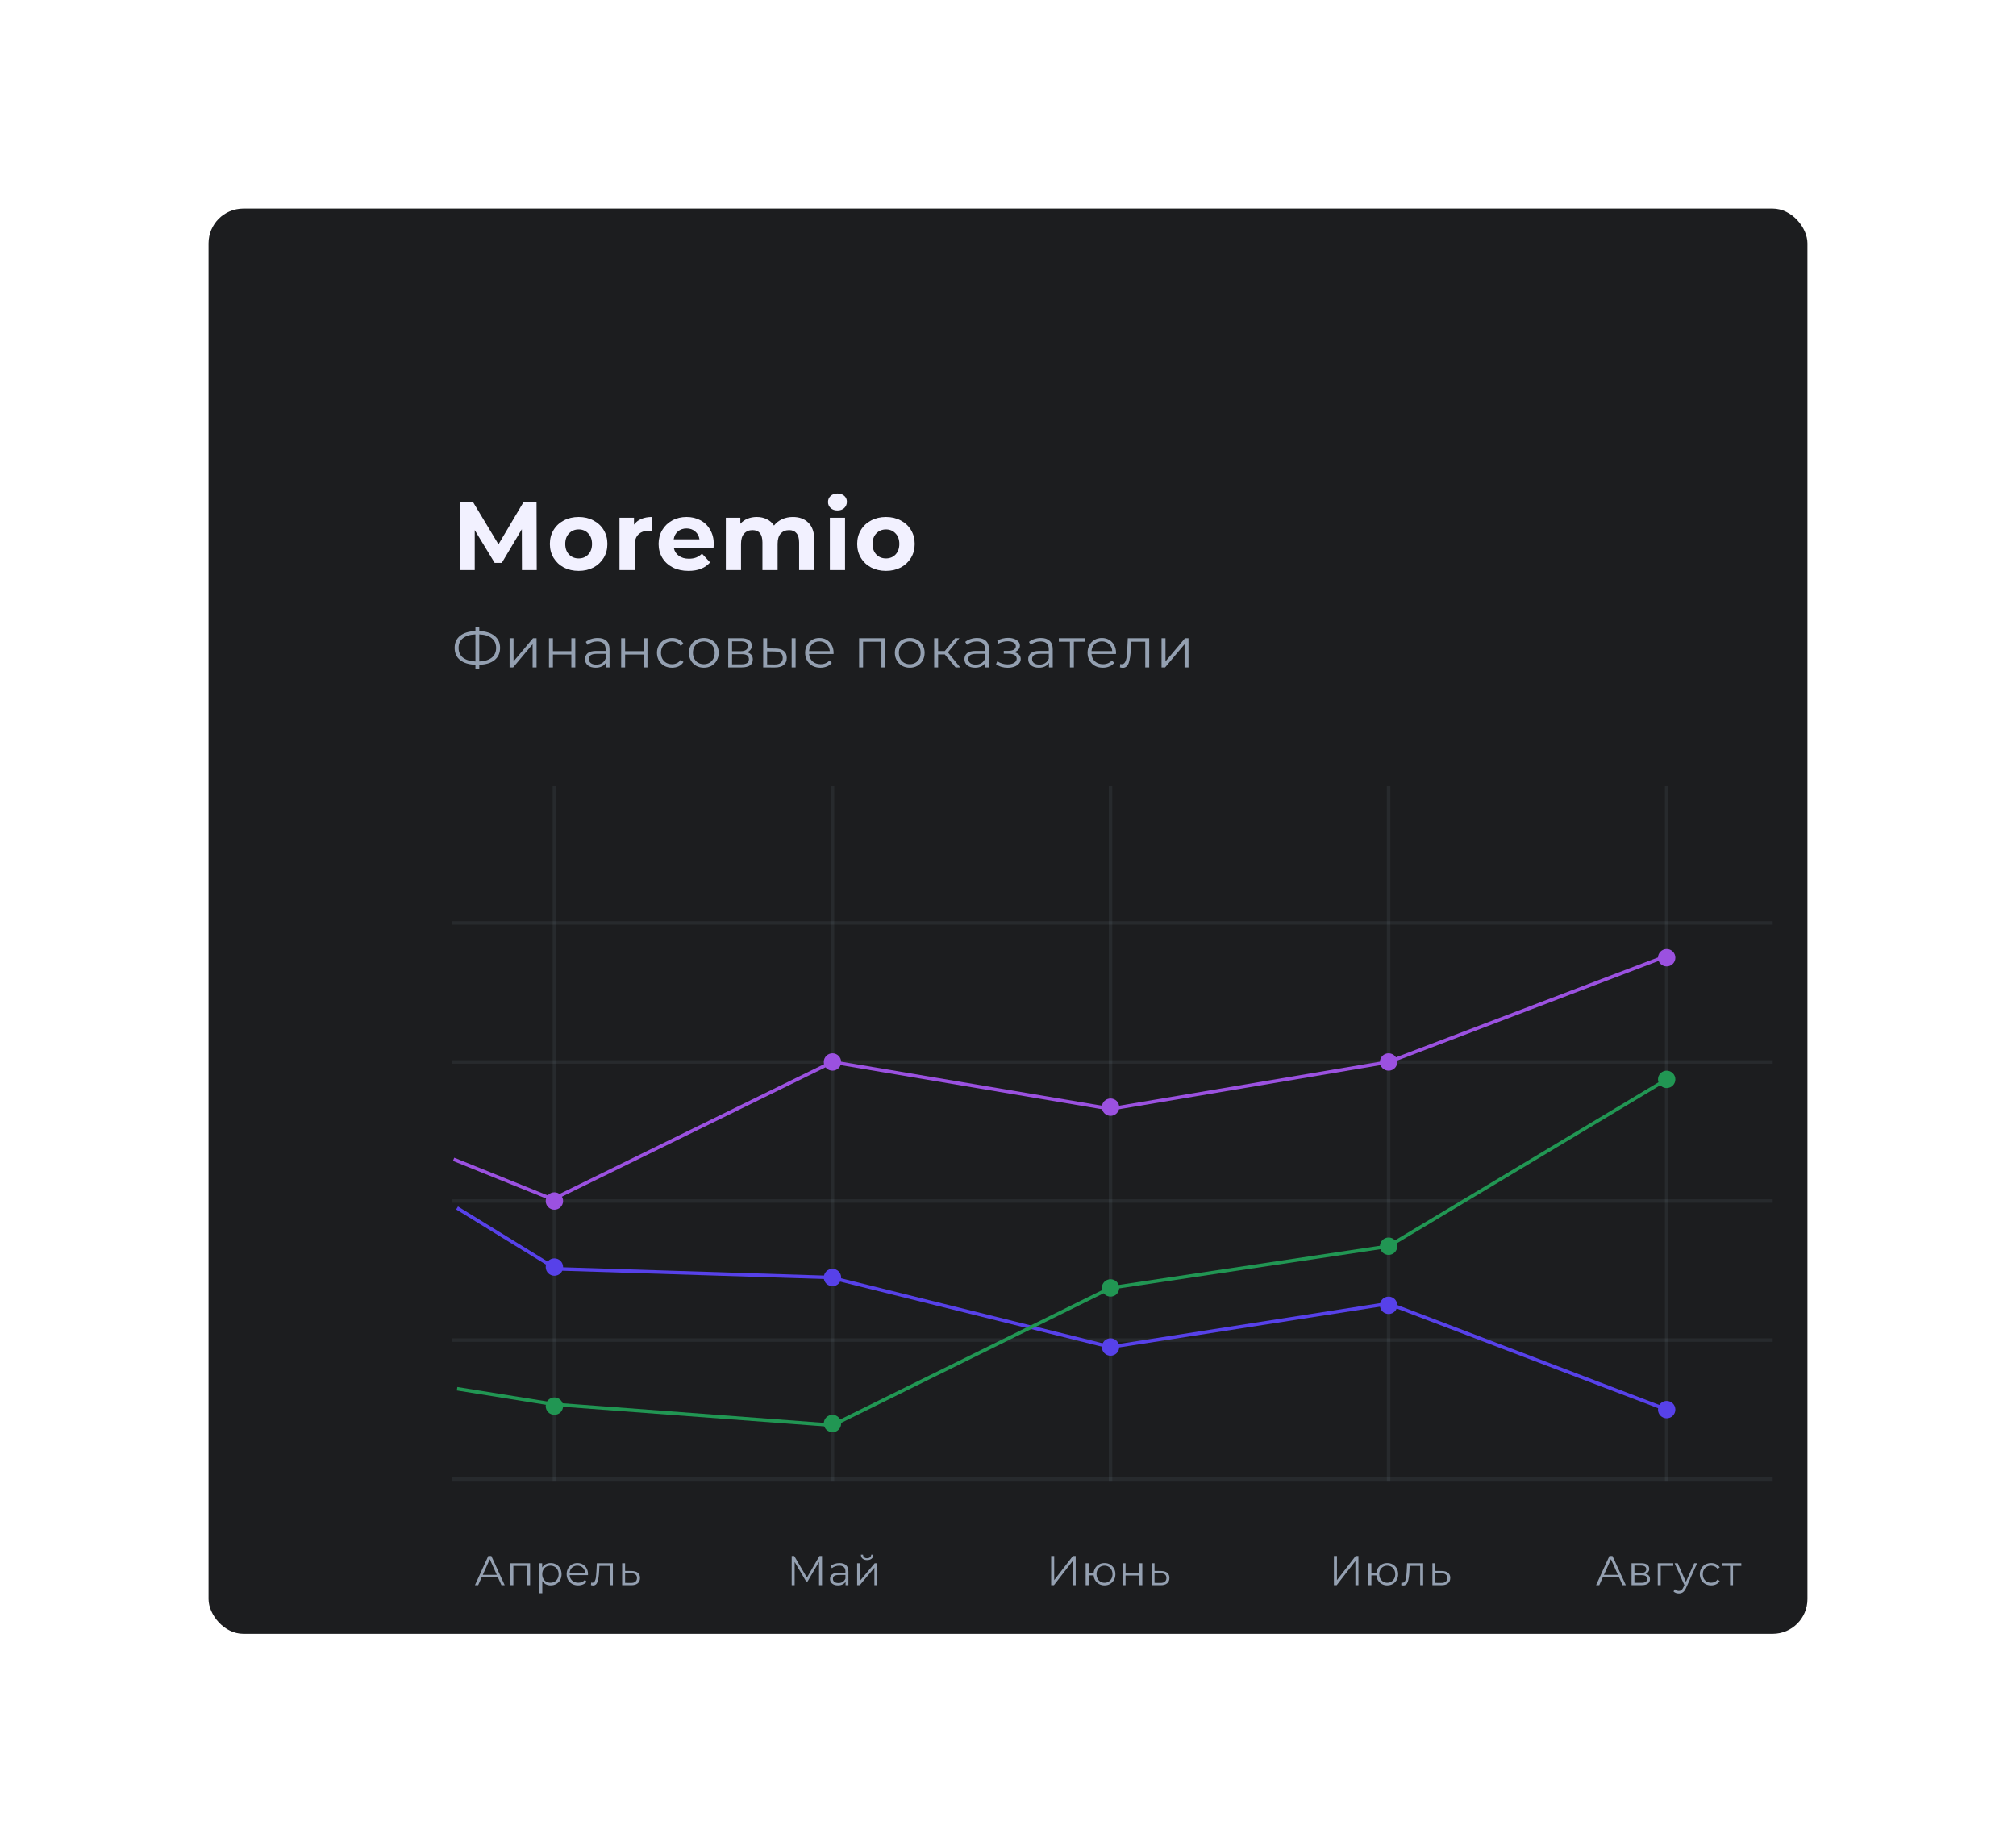 <?xml version="1.0" encoding="UTF-8"?> <svg xmlns="http://www.w3.org/2000/svg" width="580" height="530" viewBox="0 0 580 530" fill="none"> <g filter="url(#filter0_d)"> <rect x="90" y="90" width="460" height="410" rx="10" fill="#1C1D1F"></rect> </g> <path d="M143.255 453.756H138.574L137.566 456H136.642L140.482 447.6H141.358L145.199 456H144.263L143.255 453.756ZM142.931 453.036L140.914 448.524L138.898 453.036H142.931ZM152.508 449.688V456H151.656V450.444H147.696V456H146.844V449.688H152.508ZM158.422 449.64C159.014 449.64 159.55 449.776 160.03 450.048C160.51 450.312 160.886 450.688 161.158 451.176C161.43 451.664 161.566 452.22 161.566 452.844C161.566 453.476 161.43 454.036 161.158 454.524C160.886 455.012 160.51 455.392 160.03 455.664C159.558 455.928 159.022 456.06 158.422 456.06C157.91 456.06 157.446 455.956 157.03 455.748C156.622 455.532 156.286 455.22 156.022 454.812V458.328H155.17V449.688H155.986V450.936C156.242 450.52 156.578 450.2 156.994 449.976C157.418 449.752 157.894 449.64 158.422 449.64ZM158.362 455.304C158.802 455.304 159.202 455.204 159.562 455.004C159.922 454.796 160.202 454.504 160.402 454.128C160.61 453.752 160.714 453.324 160.714 452.844C160.714 452.364 160.61 451.94 160.402 451.572C160.202 451.196 159.922 450.904 159.562 450.696C159.202 450.488 158.802 450.384 158.362 450.384C157.914 450.384 157.51 450.488 157.15 450.696C156.798 450.904 156.518 451.196 156.31 451.572C156.11 451.94 156.01 452.364 156.01 452.844C156.01 453.324 156.11 453.752 156.31 454.128C156.518 454.504 156.798 454.796 157.15 455.004C157.51 455.204 157.914 455.304 158.362 455.304ZM169.157 453.108H163.877C163.925 453.764 164.177 454.296 164.633 454.704C165.089 455.104 165.665 455.304 166.361 455.304C166.753 455.304 167.113 455.236 167.441 455.1C167.769 454.956 168.053 454.748 168.293 454.476L168.773 455.028C168.493 455.364 168.141 455.62 167.717 455.796C167.301 455.972 166.841 456.06 166.337 456.06C165.689 456.06 165.113 455.924 164.609 455.652C164.113 455.372 163.725 454.988 163.445 454.5C163.165 454.012 163.025 453.46 163.025 452.844C163.025 452.228 163.157 451.676 163.421 451.188C163.693 450.7 164.061 450.32 164.525 450.048C164.997 449.776 165.525 449.64 166.109 449.64C166.693 449.64 167.217 449.776 167.681 450.048C168.145 450.32 168.509 450.7 168.773 451.188C169.037 451.668 169.169 452.22 169.169 452.844L169.157 453.108ZM166.109 450.372C165.501 450.372 164.989 450.568 164.573 450.96C164.165 451.344 163.933 451.848 163.877 452.472H168.353C168.297 451.848 168.061 451.344 167.645 450.96C167.237 450.568 166.725 450.372 166.109 450.372ZM176.326 449.688V456H175.474V450.444H172.45L172.366 452.004C172.302 453.316 172.15 454.324 171.91 455.028C171.67 455.732 171.242 456.084 170.626 456.084C170.458 456.084 170.254 456.052 170.014 455.988L170.074 455.256C170.218 455.288 170.318 455.304 170.374 455.304C170.702 455.304 170.95 455.152 171.118 454.848C171.286 454.544 171.398 454.168 171.454 453.72C171.51 453.272 171.558 452.68 171.598 451.944L171.706 449.688H176.326ZM181.7 451.92C182.492 451.928 183.092 452.104 183.5 452.448C183.916 452.792 184.124 453.288 184.124 453.936C184.124 454.608 183.9 455.124 183.452 455.484C183.012 455.844 182.372 456.02 181.532 456.012L178.988 456V449.688H179.84V451.896L181.7 451.92ZM181.484 455.364C182.068 455.372 182.508 455.256 182.804 455.016C183.108 454.768 183.26 454.408 183.26 453.936C183.26 453.472 183.112 453.128 182.816 452.904C182.52 452.68 182.076 452.564 181.484 452.556L179.84 452.532V455.34L181.484 455.364Z" fill="#94A0B1"></path> <path d="M236.494 447.6V456H235.642V449.28L232.342 454.932H231.922L228.622 449.316V456H227.77V447.6H228.502L232.15 453.828L235.762 447.6H236.494ZM241.532 449.64C242.356 449.64 242.988 449.848 243.428 450.264C243.868 450.672 244.088 451.28 244.088 452.088V456H243.272V455.016C243.08 455.344 242.796 455.6 242.42 455.784C242.052 455.968 241.612 456.06 241.1 456.06C240.396 456.06 239.836 455.892 239.42 455.556C239.004 455.22 238.796 454.776 238.796 454.224C238.796 453.688 238.988 453.256 239.372 452.928C239.764 452.6 240.384 452.436 241.232 452.436H243.236V452.052C243.236 451.508 243.084 451.096 242.78 450.816C242.476 450.528 242.032 450.384 241.448 450.384C241.048 450.384 240.664 450.452 240.296 450.588C239.928 450.716 239.612 450.896 239.348 451.128L238.964 450.492C239.284 450.22 239.668 450.012 240.116 449.868C240.564 449.716 241.036 449.64 241.532 449.64ZM241.232 455.388C241.712 455.388 242.124 455.28 242.468 455.064C242.812 454.84 243.068 454.52 243.236 454.104V453.072H241.256C240.176 453.072 239.636 453.448 239.636 454.2C239.636 454.568 239.776 454.86 240.056 455.076C240.336 455.284 240.728 455.388 241.232 455.388ZM246.597 449.688H247.449V454.704L251.661 449.688H252.417V456H251.565V450.984L247.365 456H246.597V449.688ZM249.465 448.776C248.921 448.776 248.489 448.64 248.169 448.368C247.849 448.096 247.685 447.712 247.677 447.216H248.289C248.297 447.528 248.409 447.78 248.625 447.972C248.841 448.156 249.121 448.248 249.465 448.248C249.809 448.248 250.089 448.156 250.305 447.972C250.529 447.78 250.645 447.528 250.653 447.216H251.265C251.257 447.712 251.089 448.096 250.761 448.368C250.441 448.64 250.009 448.776 249.465 448.776Z" fill="#94A0B1"></path> <path d="M302.416 447.6H303.292V454.56L308.668 447.6H309.472V456H308.596V449.052L303.22 456H302.416V447.6ZM317.767 449.64C318.359 449.64 318.891 449.776 319.363 450.048C319.843 450.32 320.219 450.7 320.491 451.188C320.763 451.676 320.899 452.228 320.899 452.844C320.899 453.46 320.763 454.012 320.491 454.5C320.219 454.988 319.843 455.372 319.363 455.652C318.891 455.924 318.359 456.06 317.767 456.06C317.207 456.06 316.699 455.94 316.243 455.7C315.787 455.452 315.415 455.112 315.127 454.68C314.847 454.248 314.683 453.752 314.635 453.192H313.195V456H312.343V449.688H313.195V452.412H314.647C314.711 451.868 314.883 451.388 315.163 450.972C315.451 450.548 315.819 450.22 316.267 449.988C316.715 449.756 317.215 449.64 317.767 449.64ZM317.767 455.316C318.199 455.316 318.587 455.212 318.931 455.004C319.283 454.796 319.559 454.504 319.759 454.128C319.959 453.752 320.059 453.324 320.059 452.844C320.059 452.364 319.959 451.936 319.759 451.56C319.559 451.184 319.283 450.896 318.931 450.696C318.587 450.488 318.199 450.384 317.767 450.384C317.335 450.384 316.943 450.488 316.591 450.696C316.247 450.896 315.975 451.184 315.775 451.56C315.575 451.936 315.475 452.364 315.475 452.844C315.475 453.324 315.575 453.752 315.775 454.128C315.975 454.504 316.247 454.796 316.591 455.004C316.943 455.212 317.335 455.316 317.767 455.316ZM322.965 449.688H323.817V452.484H327.789V449.688H328.641V456H327.789V453.216H323.817V456H322.965V449.688ZM334.015 451.92C334.807 451.928 335.407 452.104 335.815 452.448C336.231 452.792 336.439 453.288 336.439 453.936C336.439 454.608 336.215 455.124 335.767 455.484C335.327 455.844 334.687 456.02 333.847 456.012L331.303 456V449.688H332.155V451.896L334.015 451.92ZM333.799 455.364C334.383 455.372 334.823 455.256 335.119 455.016C335.423 454.768 335.575 454.408 335.575 453.936C335.575 453.472 335.427 453.128 335.131 452.904C334.835 452.68 334.391 452.564 333.799 452.556L332.155 452.532V455.34L333.799 455.364Z" fill="#94A0B1"></path> <path d="M383.765 447.6H384.641V454.56L390.017 447.6H390.821V456H389.945V449.052L384.569 456H383.765V447.6ZM399.116 449.64C399.708 449.64 400.24 449.776 400.712 450.048C401.192 450.32 401.568 450.7 401.84 451.188C402.112 451.676 402.248 452.228 402.248 452.844C402.248 453.46 402.112 454.012 401.84 454.5C401.568 454.988 401.192 455.372 400.712 455.652C400.24 455.924 399.708 456.06 399.116 456.06C398.556 456.06 398.048 455.94 397.592 455.7C397.136 455.452 396.764 455.112 396.476 454.68C396.196 454.248 396.032 453.752 395.984 453.192H394.544V456H393.692V449.688H394.544V452.412H395.996C396.06 451.868 396.232 451.388 396.512 450.972C396.8 450.548 397.168 450.22 397.616 449.988C398.064 449.756 398.564 449.64 399.116 449.64ZM399.116 455.316C399.548 455.316 399.936 455.212 400.28 455.004C400.632 454.796 400.908 454.504 401.108 454.128C401.308 453.752 401.408 453.324 401.408 452.844C401.408 452.364 401.308 451.936 401.108 451.56C400.908 451.184 400.632 450.896 400.28 450.696C399.936 450.488 399.548 450.384 399.116 450.384C398.684 450.384 398.292 450.488 397.94 450.696C397.596 450.896 397.324 451.184 397.124 451.56C396.924 451.936 396.824 452.364 396.824 452.844C396.824 453.324 396.924 453.752 397.124 454.128C397.324 454.504 397.596 454.796 397.94 455.004C398.292 455.212 398.684 455.316 399.116 455.316ZM409.439 449.688V456H408.587V450.444H405.563L405.479 452.004C405.415 453.316 405.263 454.324 405.023 455.028C404.783 455.732 404.355 456.084 403.739 456.084C403.571 456.084 403.367 456.052 403.127 455.988L403.187 455.256C403.331 455.288 403.431 455.304 403.487 455.304C403.815 455.304 404.063 455.152 404.231 454.848C404.399 454.544 404.511 454.168 404.567 453.72C404.623 453.272 404.671 452.68 404.711 451.944L404.819 449.688H409.439ZM414.813 451.92C415.605 451.928 416.205 452.104 416.613 452.448C417.029 452.792 417.237 453.288 417.237 453.936C417.237 454.608 417.013 455.124 416.565 455.484C416.125 455.844 415.485 456.02 414.645 456.012L412.101 456V449.688H412.953V451.896L414.813 451.92ZM414.597 455.364C415.181 455.372 415.621 455.256 415.917 455.016C416.221 454.768 416.373 454.408 416.373 453.936C416.373 453.472 416.225 453.128 415.929 452.904C415.633 452.68 415.189 452.564 414.597 452.556L412.953 452.532V455.34L414.597 455.364Z" fill="#94A0B1"></path> <path d="M465.801 453.756H461.121L460.113 456H459.189L463.029 447.6H463.905L467.745 456H466.809L465.801 453.756ZM465.477 453.036L463.461 448.524L461.445 453.036H465.477ZM473.411 452.736C474.267 452.936 474.695 453.452 474.695 454.284C474.695 454.836 474.491 455.26 474.083 455.556C473.675 455.852 473.067 456 472.259 456H469.391V449.688H472.175C472.895 449.688 473.459 449.828 473.867 450.108C474.275 450.388 474.479 450.788 474.479 451.308C474.479 451.652 474.383 451.948 474.191 452.196C474.007 452.436 473.747 452.616 473.411 452.736ZM470.219 452.496H472.115C472.603 452.496 472.975 452.404 473.231 452.22C473.495 452.036 473.627 451.768 473.627 451.416C473.627 451.064 473.495 450.8 473.231 450.624C472.975 450.448 472.603 450.36 472.115 450.36H470.219V452.496ZM472.223 455.328C472.767 455.328 473.175 455.24 473.447 455.064C473.719 454.888 473.855 454.612 473.855 454.236C473.855 453.86 473.731 453.584 473.483 453.408C473.235 453.224 472.843 453.132 472.307 453.132H470.219V455.328H472.223ZM481.396 450.444H477.784V456H476.932V449.688H481.396V450.444ZM488.255 449.688L485.099 456.756C484.843 457.348 484.547 457.768 484.211 458.016C483.875 458.264 483.471 458.388 482.999 458.388C482.695 458.388 482.411 458.34 482.147 458.244C481.883 458.148 481.655 458.004 481.463 457.812L481.859 457.176C482.179 457.496 482.563 457.656 483.011 457.656C483.299 457.656 483.543 457.576 483.743 457.416C483.951 457.256 484.143 456.984 484.319 456.6L484.595 455.988L481.775 449.688H482.663L485.039 455.052L487.415 449.688H488.255ZM492.286 456.06C491.662 456.06 491.102 455.924 490.606 455.652C490.118 455.38 489.734 455 489.454 454.512C489.174 454.016 489.034 453.46 489.034 452.844C489.034 452.228 489.174 451.676 489.454 451.188C489.734 450.7 490.118 450.32 490.606 450.048C491.102 449.776 491.662 449.64 492.286 449.64C492.83 449.64 493.314 449.748 493.738 449.964C494.17 450.172 494.51 450.48 494.758 450.888L494.122 451.32C493.914 451.008 493.65 450.776 493.33 450.624C493.01 450.464 492.662 450.384 492.286 450.384C491.83 450.384 491.418 450.488 491.05 450.696C490.69 450.896 490.406 451.184 490.198 451.56C489.998 451.936 489.898 452.364 489.898 452.844C489.898 453.332 489.998 453.764 490.198 454.14C490.406 454.508 490.69 454.796 491.05 455.004C491.418 455.204 491.83 455.304 492.286 455.304C492.662 455.304 493.01 455.228 493.33 455.076C493.65 454.924 493.914 454.692 494.122 454.38L494.758 454.812C494.51 455.22 494.17 455.532 493.738 455.748C493.306 455.956 492.822 456.06 492.286 456.06ZM500.971 450.444H498.583V456H497.731V450.444H495.343V449.688H500.971V450.444Z" fill="#94A0B1"></path> <path d="M143.872 186.384C143.872 187.867 143.344 189.035 142.288 189.888C141.243 190.731 139.776 191.179 137.888 191.232V192.384H136.784V191.232C134.896 191.168 133.424 190.715 132.368 189.872C131.323 189.029 130.8 187.867 130.8 186.384C130.8 184.901 131.323 183.739 132.368 182.896C133.424 182.053 134.896 181.6 136.784 181.536V180.416H137.888V181.536C139.765 181.6 141.232 182.059 142.288 182.912C143.344 183.755 143.872 184.912 143.872 186.384ZM137.888 190.288C139.435 190.224 140.629 189.856 141.472 189.184C142.315 188.512 142.736 187.579 142.736 186.384C142.736 185.189 142.309 184.256 141.456 183.584C140.613 182.912 139.424 182.549 137.888 182.496V190.288ZM131.936 186.384C131.936 187.579 132.357 188.512 133.2 189.184C134.053 189.845 135.248 190.213 136.784 190.288V182.496C135.227 182.56 134.027 182.928 133.184 183.6C132.352 184.261 131.936 185.189 131.936 186.384ZM146.608 183.584H147.744V190.272L153.36 183.584H154.368V192H153.232V185.312L147.632 192H146.608V183.584ZM157.943 183.584H159.079V187.312H164.375V183.584H165.511V192H164.375V188.288H159.079V192H157.943V183.584ZM171.956 183.52C173.055 183.52 173.898 183.797 174.484 184.352C175.071 184.896 175.364 185.707 175.364 186.784V192H174.276V190.688C174.02 191.125 173.642 191.467 173.14 191.712C172.65 191.957 172.063 192.08 171.38 192.08C170.442 192.08 169.695 191.856 169.14 191.408C168.586 190.96 168.308 190.368 168.308 189.632C168.308 188.917 168.564 188.341 169.076 187.904C169.599 187.467 170.426 187.248 171.556 187.248H174.228V186.736C174.228 186.011 174.026 185.461 173.62 185.088C173.215 184.704 172.623 184.512 171.844 184.512C171.311 184.512 170.799 184.603 170.308 184.784C169.818 184.955 169.396 185.195 169.044 185.504L168.532 184.656C168.959 184.293 169.471 184.016 170.068 183.824C170.666 183.621 171.295 183.52 171.956 183.52ZM171.556 191.184C172.196 191.184 172.746 191.04 173.204 190.752C173.663 190.453 174.004 190.027 174.228 189.472V188.096H171.588C170.148 188.096 169.428 188.597 169.428 189.6C169.428 190.091 169.615 190.48 169.988 190.768C170.362 191.045 170.884 191.184 171.556 191.184ZM178.708 183.584H179.844V187.312H185.14V183.584H186.276V192H185.14V188.288H179.844V192H178.708V183.584ZM193.345 192.08C192.513 192.08 191.767 191.899 191.105 191.536C190.455 191.173 189.943 190.667 189.569 190.016C189.196 189.355 189.009 188.613 189.009 187.792C189.009 186.971 189.196 186.235 189.569 185.584C189.943 184.933 190.455 184.427 191.105 184.064C191.767 183.701 192.513 183.52 193.345 183.52C194.071 183.52 194.716 183.664 195.281 183.952C195.857 184.229 196.311 184.64 196.641 185.184L195.793 185.76C195.516 185.344 195.164 185.035 194.737 184.832C194.311 184.619 193.847 184.512 193.345 184.512C192.737 184.512 192.188 184.651 191.697 184.928C191.217 185.195 190.839 185.579 190.561 186.08C190.295 186.581 190.161 187.152 190.161 187.792C190.161 188.443 190.295 189.019 190.561 189.52C190.839 190.011 191.217 190.395 191.697 190.672C192.188 190.939 192.737 191.072 193.345 191.072C193.847 191.072 194.311 190.971 194.737 190.768C195.164 190.565 195.516 190.256 195.793 189.84L196.641 190.416C196.311 190.96 195.857 191.376 195.281 191.664C194.705 191.941 194.06 192.08 193.345 192.08ZM202.492 192.08C201.682 192.08 200.951 191.899 200.3 191.536C199.65 191.163 199.138 190.651 198.764 190C198.391 189.349 198.204 188.613 198.204 187.792C198.204 186.971 198.391 186.235 198.764 185.584C199.138 184.933 199.65 184.427 200.3 184.064C200.951 183.701 201.682 183.52 202.492 183.52C203.303 183.52 204.034 183.701 204.684 184.064C205.335 184.427 205.842 184.933 206.204 185.584C206.578 186.235 206.764 186.971 206.764 187.792C206.764 188.613 206.578 189.349 206.204 190C205.842 190.651 205.335 191.163 204.684 191.536C204.034 191.899 203.303 192.08 202.492 192.08ZM202.492 191.072C203.09 191.072 203.623 190.939 204.092 190.672C204.572 190.395 204.946 190.005 205.212 189.504C205.479 189.003 205.612 188.432 205.612 187.792C205.612 187.152 205.479 186.581 205.212 186.08C204.946 185.579 204.572 185.195 204.092 184.928C203.623 184.651 203.09 184.512 202.492 184.512C201.895 184.512 201.356 184.651 200.876 184.928C200.407 185.195 200.034 185.579 199.756 186.08C199.49 186.581 199.356 187.152 199.356 187.792C199.356 188.432 199.49 189.003 199.756 189.504C200.034 190.005 200.407 190.395 200.876 190.672C201.356 190.939 201.895 191.072 202.492 191.072ZM214.872 187.648C216.014 187.915 216.584 188.603 216.584 189.712C216.584 190.448 216.312 191.013 215.768 191.408C215.224 191.803 214.414 192 213.336 192H209.512V183.584H213.224C214.184 183.584 214.936 183.771 215.48 184.144C216.024 184.517 216.296 185.051 216.296 185.744C216.296 186.203 216.168 186.597 215.912 186.928C215.667 187.248 215.32 187.488 214.872 187.648ZM210.616 187.328H213.144C213.795 187.328 214.291 187.205 214.632 186.96C214.984 186.715 215.16 186.357 215.16 185.888C215.16 185.419 214.984 185.067 214.632 184.832C214.291 184.597 213.795 184.48 213.144 184.48H210.616V187.328ZM213.288 191.104C214.014 191.104 214.558 190.987 214.92 190.752C215.283 190.517 215.464 190.149 215.464 189.648C215.464 189.147 215.299 188.779 214.968 188.544C214.638 188.299 214.115 188.176 213.4 188.176H210.616V191.104H213.288ZM223.103 186.56C224.159 186.571 224.964 186.805 225.519 187.264C226.073 187.723 226.351 188.384 226.351 189.248C226.351 190.144 226.052 190.832 225.455 191.312C224.857 191.792 224.004 192.027 222.895 192.016L219.567 192V183.584H220.703V186.528L223.103 186.56ZM227.759 183.584H228.895V192H227.759V183.584ZM222.831 191.152C223.609 191.163 224.196 191.008 224.591 190.688C224.996 190.357 225.199 189.877 225.199 189.248C225.199 188.629 225.001 188.171 224.607 187.872C224.212 187.573 223.62 187.419 222.831 187.408L220.703 187.376V191.12L222.831 191.152ZM239.809 188.144H232.769C232.833 189.019 233.169 189.728 233.777 190.272C234.385 190.805 235.153 191.072 236.081 191.072C236.604 191.072 237.084 190.981 237.521 190.8C237.958 190.608 238.337 190.331 238.657 189.968L239.297 190.704C238.924 191.152 238.454 191.493 237.889 191.728C237.334 191.963 236.721 192.08 236.049 192.08C235.185 192.08 234.417 191.899 233.745 191.536C233.084 191.163 232.566 190.651 232.193 190C231.82 189.349 231.633 188.613 231.633 187.792C231.633 186.971 231.809 186.235 232.161 185.584C232.524 184.933 233.014 184.427 233.633 184.064C234.262 183.701 234.966 183.52 235.745 183.52C236.524 183.52 237.222 183.701 237.841 184.064C238.46 184.427 238.945 184.933 239.297 185.584C239.649 186.224 239.825 186.96 239.825 187.792L239.809 188.144ZM235.745 184.496C234.934 184.496 234.252 184.757 233.697 185.28C233.153 185.792 232.844 186.464 232.769 187.296H238.737C238.662 186.464 238.348 185.792 237.793 185.28C237.249 184.757 236.566 184.496 235.745 184.496ZM254.719 183.584V192H253.583V184.592H248.303V192H247.167V183.584H254.719ZM261.74 192.08C260.93 192.08 260.199 191.899 259.548 191.536C258.898 191.163 258.386 190.651 258.012 190C257.639 189.349 257.452 188.613 257.452 187.792C257.452 186.971 257.639 186.235 258.012 185.584C258.386 184.933 258.898 184.427 259.548 184.064C260.199 183.701 260.93 183.52 261.74 183.52C262.551 183.52 263.282 183.701 263.932 184.064C264.583 184.427 265.09 184.933 265.452 185.584C265.826 186.235 266.012 186.971 266.012 187.792C266.012 188.613 265.826 189.349 265.452 190C265.09 190.651 264.583 191.163 263.932 191.536C263.282 191.899 262.551 192.08 261.74 192.08ZM261.74 191.072C262.338 191.072 262.871 190.939 263.34 190.672C263.82 190.395 264.194 190.005 264.46 189.504C264.727 189.003 264.86 188.432 264.86 187.792C264.86 187.152 264.727 186.581 264.46 186.08C264.194 185.579 263.82 185.195 263.34 184.928C262.871 184.651 262.338 184.512 261.74 184.512C261.143 184.512 260.604 184.651 260.124 184.928C259.655 185.195 259.282 185.579 259.004 186.08C258.738 186.581 258.604 187.152 258.604 187.792C258.604 188.432 258.738 189.003 259.004 189.504C259.282 190.005 259.655 190.395 260.124 190.672C260.604 190.939 261.143 191.072 261.74 191.072ZM271.816 188.256H269.896V192H268.76V183.584H269.896V187.28H271.832L274.792 183.584H276.024L272.712 187.664L276.264 192H274.92L271.816 188.256ZM281.117 183.52C282.216 183.52 283.058 183.797 283.645 184.352C284.232 184.896 284.525 185.707 284.525 186.784V192H283.437V190.688C283.181 191.125 282.802 191.467 282.301 191.712C281.81 191.957 281.224 192.08 280.541 192.08C279.602 192.08 278.856 191.856 278.301 191.408C277.746 190.96 277.469 190.368 277.469 189.632C277.469 188.917 277.725 188.341 278.237 187.904C278.76 187.467 279.586 187.248 280.717 187.248H283.389V186.736C283.389 186.011 283.186 185.461 282.781 185.088C282.376 184.704 281.784 184.512 281.005 184.512C280.472 184.512 279.96 184.603 279.469 184.784C278.978 184.955 278.557 185.195 278.205 185.504L277.693 184.656C278.12 184.293 278.632 184.016 279.229 183.824C279.826 183.621 280.456 183.52 281.117 183.52ZM280.717 191.184C281.357 191.184 281.906 191.04 282.365 190.752C282.824 190.453 283.165 190.027 283.389 189.472V188.096H280.749C279.309 188.096 278.589 188.597 278.589 189.6C278.589 190.091 278.776 190.48 279.149 190.768C279.522 191.045 280.045 191.184 280.717 191.184ZM291.793 187.616C292.391 187.755 292.849 187.995 293.169 188.336C293.5 188.677 293.665 189.093 293.665 189.584C293.665 190.075 293.495 190.512 293.153 190.896C292.823 191.28 292.369 191.579 291.793 191.792C291.217 191.995 290.583 192.096 289.889 192.096C289.281 192.096 288.684 192.011 288.097 191.84C287.511 191.659 286.999 191.397 286.561 191.056L286.945 190.208C287.329 190.496 287.777 190.72 288.289 190.88C288.801 191.04 289.319 191.12 289.841 191.12C290.62 191.12 291.255 190.976 291.745 190.688C292.247 190.389 292.497 189.989 292.497 189.488C292.497 189.04 292.295 188.693 291.889 188.448C291.484 188.192 290.929 188.064 290.225 188.064H288.785V187.232H290.161C290.791 187.232 291.297 187.115 291.681 186.88C292.065 186.635 292.257 186.309 292.257 185.904C292.257 185.456 292.039 185.104 291.601 184.848C291.175 184.592 290.615 184.464 289.921 184.464C289.015 184.464 288.119 184.693 287.233 185.152L286.913 184.272C287.916 183.749 288.956 183.488 290.033 183.488C290.673 183.488 291.249 183.584 291.761 183.776C292.284 183.957 292.689 184.219 292.977 184.56C293.276 184.901 293.425 185.296 293.425 185.744C293.425 186.171 293.276 186.549 292.977 186.88C292.689 187.211 292.295 187.456 291.793 187.616ZM299.46 183.52C300.559 183.52 301.401 183.797 301.988 184.352C302.575 184.896 302.868 185.707 302.868 186.784V192H301.78V190.688C301.524 191.125 301.145 191.467 300.644 191.712C300.153 191.957 299.567 192.08 298.884 192.08C297.945 192.08 297.199 191.856 296.644 191.408C296.089 190.96 295.812 190.368 295.812 189.632C295.812 188.917 296.068 188.341 296.58 187.904C297.103 187.467 297.929 187.248 299.06 187.248H301.732V186.736C301.732 186.011 301.529 185.461 301.124 185.088C300.719 184.704 300.127 184.512 299.348 184.512C298.815 184.512 298.303 184.603 297.812 184.784C297.321 184.955 296.9 185.195 296.548 185.504L296.036 184.656C296.463 184.293 296.975 184.016 297.572 183.824C298.169 183.621 298.799 183.52 299.46 183.52ZM299.06 191.184C299.7 191.184 300.249 191.04 300.708 190.752C301.167 190.453 301.508 190.027 301.732 189.472V188.096H299.092C297.652 188.096 296.932 188.597 296.932 189.6C296.932 190.091 297.119 190.48 297.492 190.768C297.865 191.045 298.388 191.184 299.06 191.184ZM312.132 184.592H308.948V192H307.812V184.592H304.628V183.584H312.132V184.592ZM321.064 188.144H314.024C314.088 189.019 314.424 189.728 315.032 190.272C315.64 190.805 316.408 191.072 317.336 191.072C317.859 191.072 318.339 190.981 318.776 190.8C319.213 190.608 319.592 190.331 319.912 189.968L320.552 190.704C320.179 191.152 319.709 191.493 319.144 191.728C318.589 191.963 317.976 192.08 317.304 192.08C316.44 192.08 315.672 191.899 315 191.536C314.339 191.163 313.821 190.651 313.448 190C313.075 189.349 312.888 188.613 312.888 187.792C312.888 186.971 313.064 186.235 313.416 185.584C313.779 184.933 314.269 184.427 314.888 184.064C315.517 183.701 316.221 183.52 317 183.52C317.779 183.52 318.477 183.701 319.096 184.064C319.715 184.427 320.2 184.933 320.552 185.584C320.904 186.224 321.08 186.96 321.08 187.792L321.064 188.144ZM317 184.496C316.189 184.496 315.507 184.757 314.952 185.28C314.408 185.792 314.099 186.464 314.024 187.296H319.992C319.917 186.464 319.603 185.792 319.048 185.28C318.504 184.757 317.821 184.496 317 184.496ZM330.623 183.584V192H329.487V184.592H325.455L325.343 186.672C325.258 188.421 325.055 189.765 324.735 190.704C324.415 191.643 323.844 192.112 323.023 192.112C322.799 192.112 322.527 192.069 322.207 191.984L322.287 191.008C322.479 191.051 322.612 191.072 322.687 191.072C323.124 191.072 323.455 190.869 323.679 190.464C323.903 190.059 324.052 189.557 324.127 188.96C324.202 188.363 324.266 187.573 324.319 186.592L324.463 183.584H330.623ZM334.172 183.584H335.308V190.272L340.924 183.584H341.932V192H340.796V185.312L335.196 192H334.172V183.584Z" fill="#94A0B1"></path> <line opacity="0.1" x1="130" y1="425.5" x2="510" y2="425.5" stroke="#94A0B1"></line> <line opacity="0.1" x1="130" y1="385.5" x2="510" y2="385.5" stroke="#94A0B1"></line> <line opacity="0.1" x1="130" y1="345.5" x2="510" y2="345.5" stroke="#94A0B1"></line> <line opacity="0.1" x1="130" y1="305.5" x2="510" y2="305.5" stroke="#94A0B1"></line> <line opacity="0.1" x1="130" y1="265.5" x2="510" y2="265.5" stroke="#94A0B1"></line> <line opacity="0.1" x1="319.5" y1="426" x2="319.5" y2="226" stroke="#94A0B1"></line> <line opacity="0.1" x1="239.5" y1="426" x2="239.5" y2="226" stroke="#94A0B1"></line> <line opacity="0.1" x1="479.5" y1="426" x2="479.5" y2="226" stroke="#94A0B1"></line> <line opacity="0.1" x1="399.5" y1="426" x2="399.5" y2="226" stroke="#94A0B1"></line> <line opacity="0.1" x1="159.5" y1="426" x2="159.5" y2="226" stroke="#94A0B1"></line> <path d="M131.5 347.5L160 365L239 367.5L319.5 387.5L399.5 375L479.5 405.5" stroke="#5741E9"></path> <circle cx="159.5" cy="364.5" r="2.5" fill="#5741E9"></circle> <circle cx="159.5" cy="345.5" r="2.5" fill="#9B51E0"></circle> <circle cx="479.5" cy="275.5" r="2.5" fill="#9B51E0"></circle> <circle cx="239.5" cy="305.5" r="2.5" fill="#9B51E0"></circle> <circle cx="319.5" cy="318.5" r="2.5" fill="#9B51E0"></circle> <circle cx="399.5" cy="305.5" r="2.5" fill="#9B51E0"></circle> <circle cx="159.5" cy="404.5" r="2.5" fill="#219653"></circle> <circle cx="239.5" cy="409.5" r="2.5" fill="#219653"></circle> <circle cx="319.5" cy="370.5" r="2.5" fill="#219653"></circle> <circle cx="479.5" cy="310.5" r="2.5" fill="#219653"></circle> <circle cx="399.5" cy="358.5" r="2.5" fill="#219653"></circle> <circle cx="239.5" cy="367.5" r="2.5" fill="#5741E9"></circle> <circle cx="319.5" cy="387.5" r="2.5" fill="#5741E9"></circle> <circle cx="399.5" cy="375.5" r="2.5" fill="#5741E9"></circle> <circle cx="479.5" cy="405.5" r="2.5" fill="#5741E9"></circle> <path d="M131.5 399.5L159.5 404L239.5 410L319.5 370.5L399.5 358.5L479.5 310.5" stroke="#219653"></path> <path d="M130.5 333.5L159 345L239.5 305.5L319.5 319L399.5 305.5L479.5 275" stroke="#9B51E0"></path> <path d="M150.16 164L150.132 152.24L144.364 161.928H142.32L136.58 152.492V164H132.324V144.4H136.076L143.412 156.58L150.636 144.4H154.36L154.416 164H150.16ZM166.486 164.224C164.9 164.224 163.472 163.897 162.202 163.244C160.952 162.572 159.972 161.648 159.262 160.472C158.553 159.296 158.198 157.961 158.198 156.468C158.198 154.975 158.553 153.64 159.262 152.464C159.972 151.288 160.952 150.373 162.202 149.72C163.472 149.048 164.9 148.712 166.486 148.712C168.073 148.712 169.492 149.048 170.742 149.72C171.993 150.373 172.973 151.288 173.682 152.464C174.392 153.64 174.746 154.975 174.746 156.468C174.746 157.961 174.392 159.296 173.682 160.472C172.973 161.648 171.993 162.572 170.742 163.244C169.492 163.897 168.073 164.224 166.486 164.224ZM166.486 160.64C167.606 160.64 168.521 160.267 169.23 159.52C169.958 158.755 170.322 157.737 170.322 156.468C170.322 155.199 169.958 154.191 169.23 153.444C168.521 152.679 167.606 152.296 166.486 152.296C165.366 152.296 164.442 152.679 163.714 153.444C162.986 154.191 162.622 155.199 162.622 156.468C162.622 157.737 162.986 158.755 163.714 159.52C164.442 160.267 165.366 160.64 166.486 160.64ZM182.398 150.924C182.921 150.196 183.621 149.645 184.498 149.272C185.394 148.899 186.421 148.712 187.578 148.712V152.744C187.093 152.707 186.766 152.688 186.598 152.688C185.347 152.688 184.367 153.043 183.658 153.752C182.949 154.443 182.594 155.488 182.594 156.888V164H178.226V148.936H182.398V150.924ZM205.354 156.524C205.354 156.58 205.326 156.972 205.27 157.7H193.874C194.08 158.633 194.565 159.371 195.33 159.912C196.096 160.453 197.048 160.724 198.186 160.724C198.97 160.724 199.661 160.612 200.258 160.388C200.874 160.145 201.444 159.772 201.966 159.268L204.29 161.788C202.872 163.412 200.8 164.224 198.074 164.224C196.376 164.224 194.873 163.897 193.566 163.244C192.26 162.572 191.252 161.648 190.542 160.472C189.833 159.296 189.478 157.961 189.478 156.468C189.478 154.993 189.824 153.668 190.514 152.492C191.224 151.297 192.185 150.373 193.398 149.72C194.63 149.048 196.002 148.712 197.514 148.712C198.989 148.712 200.324 149.029 201.518 149.664C202.713 150.299 203.646 151.213 204.318 152.408C205.009 153.584 205.354 154.956 205.354 156.524ZM197.542 152.016C196.553 152.016 195.722 152.296 195.05 152.856C194.378 153.416 193.968 154.181 193.818 155.152H201.238C201.089 154.2 200.678 153.444 200.006 152.884C199.334 152.305 198.513 152.016 197.542 152.016ZM228.114 148.712C230 148.712 231.493 149.272 232.594 150.392C233.714 151.493 234.274 153.155 234.274 155.376V164H229.906V156.048C229.906 154.853 229.654 153.967 229.15 153.388C228.665 152.791 227.965 152.492 227.05 152.492C226.024 152.492 225.212 152.828 224.614 153.5C224.017 154.153 223.718 155.133 223.718 156.44V164H219.35V156.048C219.35 153.677 218.398 152.492 216.494 152.492C215.486 152.492 214.684 152.828 214.086 153.5C213.489 154.153 213.19 155.133 213.19 156.44V164H208.822V148.936H212.994V150.672C213.554 150.037 214.236 149.552 215.038 149.216C215.86 148.88 216.756 148.712 217.726 148.712C218.79 148.712 219.752 148.927 220.61 149.356C221.469 149.767 222.16 150.373 222.682 151.176C223.298 150.392 224.073 149.785 225.006 149.356C225.958 148.927 226.994 148.712 228.114 148.712ZM238.75 148.936H243.118V164H238.75V148.936ZM240.934 146.836C240.131 146.836 239.478 146.603 238.974 146.136C238.47 145.669 238.218 145.091 238.218 144.4C238.218 143.709 238.47 143.131 238.974 142.664C239.478 142.197 240.131 141.964 240.934 141.964C241.736 141.964 242.39 142.188 242.894 142.636C243.398 143.084 243.65 143.644 243.65 144.316C243.65 145.044 243.398 145.651 242.894 146.136C242.39 146.603 241.736 146.836 240.934 146.836ZM254.899 164.224C253.313 164.224 251.885 163.897 250.615 163.244C249.365 162.572 248.385 161.648 247.675 160.472C246.966 159.296 246.611 157.961 246.611 156.468C246.611 154.975 246.966 153.64 247.675 152.464C248.385 151.288 249.365 150.373 250.615 149.72C251.885 149.048 253.313 148.712 254.899 148.712C256.486 148.712 257.905 149.048 259.155 149.72C260.406 150.373 261.386 151.288 262.095 152.464C262.805 153.64 263.159 154.975 263.159 156.468C263.159 157.961 262.805 159.296 262.095 160.472C261.386 161.648 260.406 162.572 259.155 163.244C257.905 163.897 256.486 164.224 254.899 164.224ZM254.899 160.64C256.019 160.64 256.934 160.267 257.643 159.52C258.371 158.755 258.735 157.737 258.735 156.468C258.735 155.199 258.371 154.191 257.643 153.444C256.934 152.679 256.019 152.296 254.899 152.296C253.779 152.296 252.855 152.679 252.127 153.444C251.399 154.191 251.035 155.199 251.035 156.468C251.035 157.737 251.399 158.755 252.127 159.52C252.855 160.267 253.779 160.64 254.899 160.64Z" fill="#F2F1FF"></path> <defs> <filter id="filter0_d" x="0" y="0" width="580" height="530" filterUnits="userSpaceOnUse" color-interpolation-filters="sRGB"> <feFlood flood-opacity="0" result="BackgroundImageFix"></feFlood> <feColorMatrix in="SourceAlpha" type="matrix" values="0 0 0 0 0 0 0 0 0 0 0 0 0 0 0 0 0 0 127 0"></feColorMatrix> <feOffset dx="-30" dy="-30"></feOffset> <feGaussianBlur stdDeviation="30"></feGaussianBlur> <feColorMatrix type="matrix" values="0 0 0 0 0.043 0 0 0 0 0.043 0 0 0 0 0.047 0 0 0 0.4 0"></feColorMatrix> <feBlend mode="normal" in2="BackgroundImageFix" result="effect1_dropShadow"></feBlend> <feBlend mode="normal" in="SourceGraphic" in2="effect1_dropShadow" result="shape"></feBlend> </filter> </defs> </svg> 